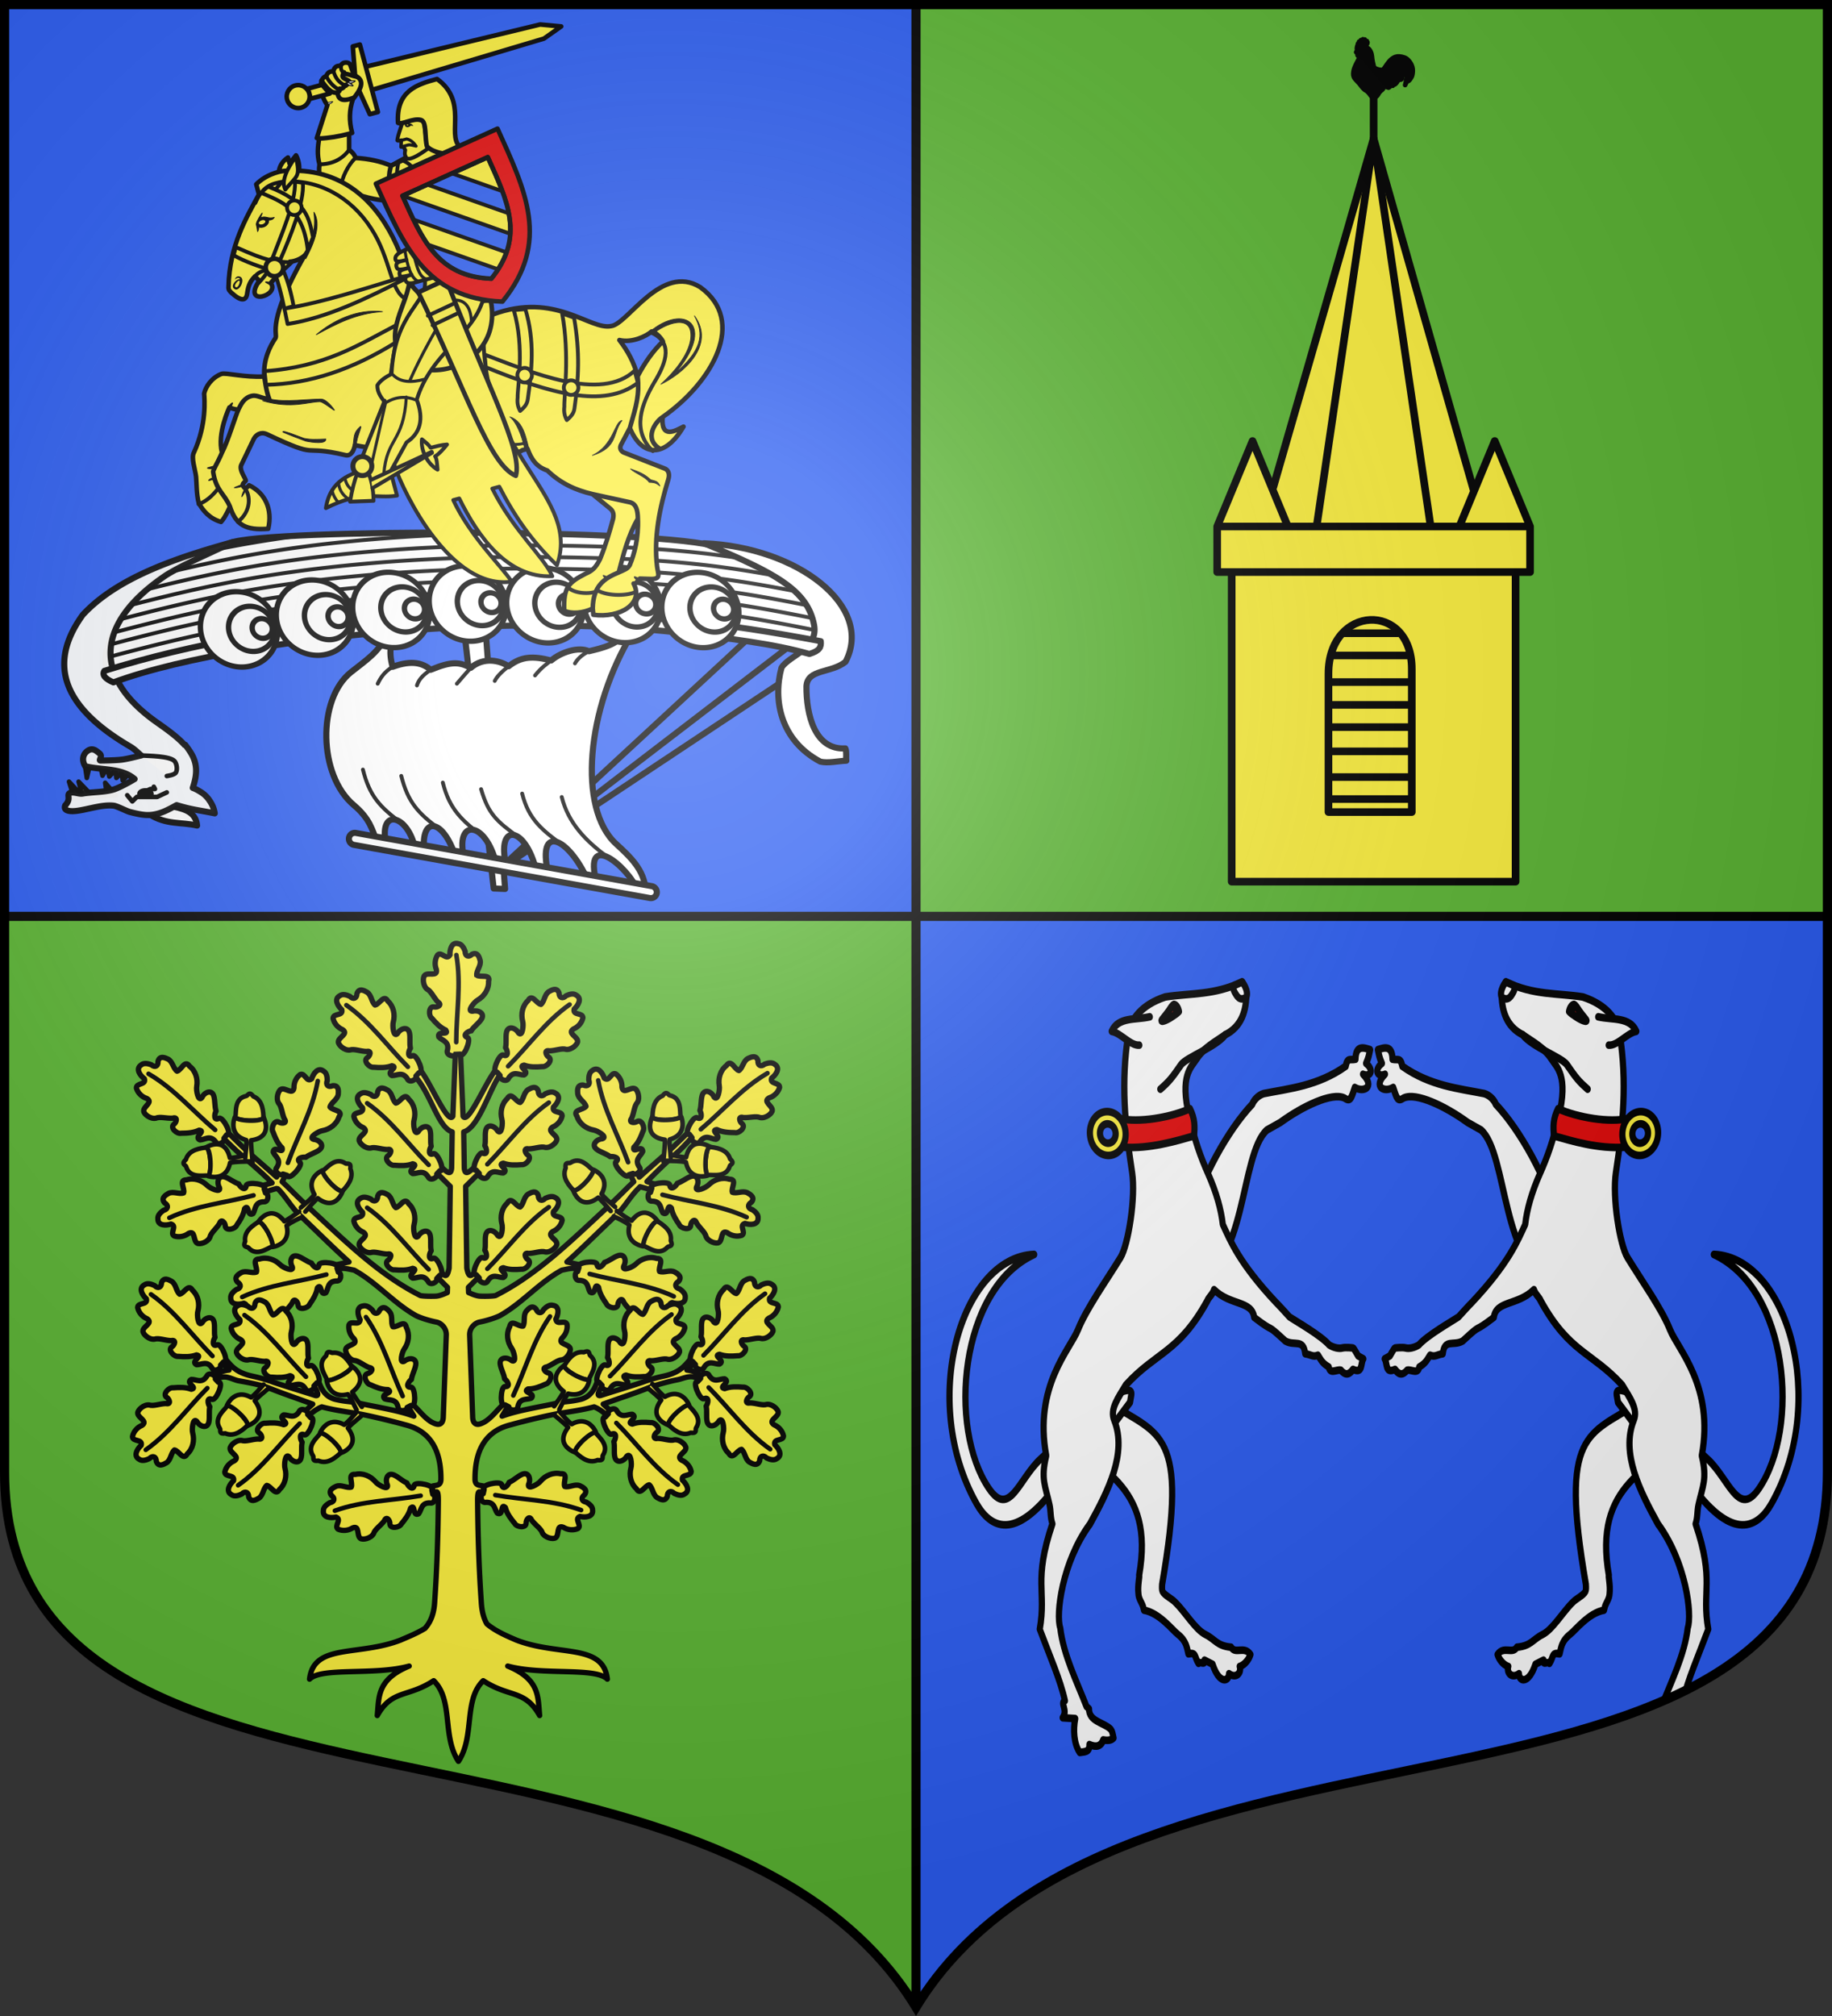 <svg xmlns="http://www.w3.org/2000/svg" xmlns:xlink="http://www.w3.org/1999/xlink" width="600" height="660"><rect width="100%" height="100%" fill="#333333" stroke="none"/><radialGradient id="i" cx="220" cy="220" r="405" gradientUnits="userSpaceOnUse"><stop offset="0" stop-color="#fff" stop-opacity=".31"/><stop offset=".19" stop-color="#fff" stop-opacity=".25"/><stop offset=".6" stop-color="#6b6b6b" stop-opacity=".125"/><stop offset="1" stop-opacity=".125"/></radialGradient><clipPath id="f"><path d="M1.5-8.5v480.492c0 128.785 231.64 65.81 298.5 175.133 66.86-109.323 298.5-46.348 298.5-175.133V-8.5z"/></clipPath><path fill="#5ab532" d="M300 1.5V300h298.5V1.5zM1.5 300v181.99C1.5 610.772 233.14 547.8 300 657.12V300z"/><path fill="#2b5df2" d="M598.5 300v181.99c0 128.783-231.64 65.81-298.5 175.131V300zM1.5 1.5V300H300V1.5z"/><g stroke-linecap="round" stroke-linejoin="round" stroke-width="1.235"><g stroke="#000" stroke-width="2.47"><path fill="none" d="m18.552 130.875 134.34 89.335m-11.414 5.56-123.75-94.927 105.24 97.481" transform="matrix(.81 0 0 -.809 149.999 389.57)"/><g fill="#fff" fill-rule="evenodd"><path d="M19.04 121.807 8.617 260.32l-9.914-.565 15.729-137.76z" transform="matrix(.81 0 0 -.809 149.999 389.57)"/><path d="M-139.718 207.706c.042-1.185 18.504 7.968 59.899 14.197 41.394 6.23 129.622 13.644 196.018 2.097 15.527-2.7 24.353-5.18 24.353-5.18 7.885 5.584 4.127 10.38 2.593 15.632-2.919 9.997-18.678 18.453-38.138 25.657-20.44 7.566-182.068 7.54-197.031 1.757-14.964-5.783-43.28-16.8-49.818-42.76-1.217-4.833-.938-7.344 2.124-11.4" transform="matrix(.81 0 0 -.809 149.999 389.57)"/></g><path fill="none" stroke-width="1.544" d="M-101.534 258.376a493 493 0 0 0 38.091 6.458m-53.966-15.012c21.77 5.246 42.8 9.48 70.892 12.359 22.912 2.348 44.635 3.345 65.998 3.521m-146.388-22.964c25.268 6.411 48.345 11.253 80.56 14.554 37.974 3.892 72.679 4.072 107.9 2.958 22.4-.71 39.08-2.45 55.402-5.062m-249.698-18.63c27.512 7.136 51.947 12.49 86.56 16.036 37.974 3.892 72.679 4.072 107.9 2.958 28.438-.9 47.66-3.465 68.63-7.36m-267.067-17.319c29.065 7.624 54.12 13.303 90.288 17.01 37.974 3.89 72.679 4.07 107.9 2.956 31.8-1.006 52.075-4.094 76.16-8.795m-277.044-16.527c30.12 7.948 55.556 13.843 92.735 17.653 37.974 3.891 72.679 4.071 107.9 2.957 33.923-1.073 54.73-4.516 81.038-9.758m-283.728-15.884c31.469 8.355 56.119 14.035 94.541 17.973 37.974 3.891 72.678 4.071 107.9 2.957 34.691-1.098 55.667-4.674 82.835-10.117m-286.3-15.961c31.468 8.356 57.307 14.485 95.73 18.423 37.973 3.891 72.677 4.071 107.898 2.957 35.049-1.109 56.097-4.747 83.675-10.285" transform="matrix(.81 0 0 -.809 149.999 389.57)"/><path fill="#fff" d="M75.874 121.413c-.643 8.09-5.982 13.172-11.945 18.636-15.6 14.292-12.083 54.624 6.728 85.486l-2.86 1.177c-1.647-5.861-9.986-7.517-14.867-8.707-4.095 1.937-11.119-.269-15.256-3.738-7.357 1.882-12.086 1.714-17.215-2.342-3.661 2.45-10.175 3.813-15.305-.636-4.475 2.347-7.612 2.783-16.148-.775-3.23 2.609-7.431 4.094-15.447 1.181-1.926 6.992-.219 9.899.65 13.746l-2.908-.177c-2.628-7.282-8.822-11.123-14.592-15.75-13.682-10.974-13.203-41.635 1.114-53.735 6.703-5.665 7.43-10.094 9.33-14.583l3.626-.59c-2.623 14.4 9.27 11.067 11.927-2.785l3.62-.696c-1.448 14.22 7.563 13.509 12.763-2.505l3.48-.696c-4.156 16.398 8.59 16 12.95-2.228l4.039-.696c-4.317 17.816 7.706 16.655 12.115-1.95l4.734-.695c-4.467 20.058 8.313 14.383 16.152-3.202l3.482-.835c-5.716 21.718 12.685 6.654 16.66-3.202z" transform="matrix(.81 0 0 -.809 149.999 389.57)"/></g><g stroke="#000"><path fill="#fff" stroke-width="2.47" d="M77.906 118.095a2.5 2.5 0 0 0-.413.052l-119.56 21.492a2.496 2.496 0 0 0-2.01 2.845 2.39 2.39 0 0 0 2.784 1.988l119.56-21.508a2.49 2.49 0 0 0 2.114-2.644 2.386 2.386 0 0 0-2.475-2.225" opacity=".99" transform="matrix(.81 0 0 -.809 149.999 389.57)"/><path fill="none" stroke-width="1.544" d="M60.677 134.589c-8.856 6.468-16.075 13.794-18.73 24.434M43 139.041c-8.856 6.468-14.404 10.733-17.06 21.373m-1.493-17.638c-8.856 6.469-12.177 9.342-15.11 19.425m1.025-19.275c-8.856 6.469-13.848 11.29-16.503 21.93m-1.126-18.938c-8.856 6.468-13.012 11.011-15.668 21.651m.157-19.104c-8.856 6.468-13.012 11.011-15.668 21.651m91.375 47.89c-3.181-1.644-4.672-3.288-5.64-4.932m-9.616 1.193c-2.012-1.608-3.82-2.707-6.531-6.064m-10.684 3.722c-3.31-2.601-4.883-4.457-5.602-5.948m-9.703 5.312c-2.377-2.649-3.946-4.49-5.609-6.425m-10.54 5.65c-3.892-2.565-5.018-4.515-5.607-6.346m-9.839 7.527c-3.366-2.051-4.865-4.413-6.029-6.831" transform="matrix(.81 0 0 -.809 149.999 389.57)"/><g stroke-width="2.47"><g fill="#fff"><path d="M-124.824 152.073c6.856-4.422 12.89-3.088 19.332-4.616-.592 6.173-6.197 6.88-11.37 8.057" transform="matrix(.81 0 0 -.809 149.999 389.57)"/><path stroke-width="1.852" d="m-155.226 158.602-2.057 6.627 5.486-5.941-1.6 5.941 5.486-5.713 5.943.457-.685 4.8 4.343-5.028zm5.772 13.997 13.658-1.828 3.143-1.828-2.914-3.257-.343 3.2-2.229-2.171-.4 3.199-2.457-2.628-.857 3.6-1.886-3.257-.8 3.599-4.4.286-1.144-4.8-.8 5.371z" transform="matrix(.81 0 0 -.809 149.999 389.57)"/><path fill-rule="evenodd" d="M-124.316 151.756c-2.718-.215-5.553.507-8.251 1.173-1.465.362-5.257 2.437-6.758 2.596-4.563.482-10.14-1.494-14.688-2.098-1.984-.263-5.855-.407-4.766 2.24 2.268 2.343.75 3.89 1.494 4.693 1.11 1.201 3.83-.248 5.441.036 3.723.657 8.788.528 12.413 1.6 3.105.918 8.678 4.302 8.678 4.302-5.358 4.621-13.321 3.477-19.988 5.191-1.658 2.805-.664 5.155 1.102 6.294 2.053 1.323 3.49-.186 4.66-1.103 1.614-1.265-.719-2.978.569-2.915 0 0 5.759.018 8.606.39 2.587.34 7.647 1.672 7.647 1.672h.071c-1.437 1.255-2.82 2.647-4.374 3.556-25.993 15.18-34.353 32.52-19.241 53.368 13.64 14.795 37.172 22.923 60.51 29.39-8.085-4.128-18.884-8.45-26.723-13.283-27.381-18.378-30.909-40.024-4.766-58.987 4.299-3.057 8.867-6.154 12.163-9.813l.25.071c2.284-3.04 3.783-5.357 4.232-8.569.428-3.069-.26-5.972-1.21-8.853 1.226-.452 2.203-1.038 3.237-1.671 1.527-.935 2.657-2.142 3.485-3.342.006-.008-.006-.027 0-.036.16-.214.316-.446.463-.675.014-.025.02-.047.035-.071a11.5 11.5 0 0 0 1.494-3.591c.15-.577.178-.925.178-.925-6.922 1.406-9.035 1.423-15.4 3.342-3.285-1.799-6.57-3.665-10.563-3.982" opacity=".97" transform="matrix(.81 0 0 -.809 149.999 389.57)"/><path stroke-width="1.852" d="m-127.338 160.887 2.972 1.371h1.829l-.458.914m-5.09 12.655c2.811-.198 11.788-.17 13.548-2.37.86-1.077 1.185-3.401.457-4.571-.618-.995-3.657-1.372-3.657-1.372m-16.001-7.77 2.057-2.513 1.829 1.828h8.229l3.886 1.828" transform="matrix(.81 0 0 -.809 149.999 389.57)"/></g><path stroke-width="1.852" d="M-123.95 160.308c0 .767-1.088 1.39-2.431 1.39s-2.432-.623-2.432-1.39 1.089-1.053 2.432-1.053 2.432.286 2.432 1.053" transform="matrix(.81 0 0 -.809 149.999 389.57)"/><g fill="#fff" fill-rule="evenodd"><path d="M99.468 261.7c29.067-12.056 41.903-18.987 44.516-33.113 1.786-9.656-10.047-12.21-13.17-17.237-3.546-12.945-.504-29.42 15.685-38.017 3.152-.743 7.014.245 10.52.368-.205 1.278.182 3.842-.397 4.991-12.367-.742-15.828 13.656-15.735 25.146.418 7.074 9.832 5.15 15.805 9.88 11.717 22.476-19.35 46.438-57.224 47.981" transform="matrix(.81 0 0 -.809 149.999 389.57)"/><path d="M-139.343 205.405c14.425 5.317 33.207 9.606 54.23 13.218 57.34 9.849 124.696 12.466 172.989 7.069 21.032-2.35 39.955-4.662 54.19-8.792 4.211 1.294 4.852 2.772 4.606 5.172-18.383 3.44-38.082 6.764-58.435 8.499-56.848 4.845-119.186 2.86-174.747-6.945-19.881-3.508-38.895-8.018-56.478-13.575q-1.485-2.439 3.645-4.646" transform="matrix(.81 0 0 -.809 149.999 389.57)"/></g></g></g><g stroke-width="2.161" transform="matrix(.81 0 0 -.809 149.999 389.57)"><g id="a" stroke-width="2.161"><path d="M-68.035 244.844a15.491 15.344 0 0 1-7.752-20.186 15.491 15.344 0 0 1 20.303-7.87 15.491 15.344 0 0 1 8.14 20.034 15.491 15.344 0 0 1-20.148 8.254" style="fill:#fff;fill-rule:evenodd;stroke:#000;stroke-width:2.164;stroke-linecap:round;stroke-linejoin:round" transform="matrix(.999 .039 -.117 .993 0 0)"/><path d="M-60.328 239.238a9.274 9.186 0 0 1-4.64-12.084 9.274 9.186 0 0 1 12.154-4.712 9.274 9.186 0 0 1 4.873 11.994 9.274 9.186 0 0 1-12.062 4.941" style="fill:#fff;fill-rule:evenodd;stroke:#000;stroke-width:2.164;stroke-linecap:round;stroke-linejoin:round" transform="matrix(.999 .039 -.117 .993 0 0)"/><path d="M-53.87 234.528a4.049 4.01 0 0 1-2.026-5.276 4.049 4.01 0 0 1 5.307-2.057 4.049 4.01 0 0 1 2.127 5.236 4.049 4.01 0 0 1-5.266 2.158" style="fill:#fff;fill-rule:evenodd;stroke:#000;stroke-width:2.164;stroke-linecap:round;stroke-linejoin:round" transform="matrix(.999 .039 -.117 .993 0 0)"/></g><use xlink:href="#a" width="100%" height="100%" transform="translate(30.688 4.748)"/><use xlink:href="#a" width="100%" height="100%" transform="translate(61.567 7.865)"/><use xlink:href="#a" width="100%" height="100%" transform="translate(92.51 10.438)"/><use xlink:href="#a" width="100%" height="100%" transform="translate(123.838 9.75)"/><use xlink:href="#a" width="100%" height="100%" transform="translate(155.069 9.878)"/><use xlink:href="#a" width="100%" height="100%" transform="translate(186.556 7.832)"/></g></g><g stroke="#000" stroke-linecap="round" stroke-linejoin="round" stroke-width="4.39"><g fill="#fff"><g fill="#fcef3c"><path d="m263 39 5-27h7v22l172 4 19 7-19 7-172 5V34v45h-8l-4-24" transform="matrix(.33 -.088 .088 .33 26.053 34.813)"/><path d="M258 162c-22-8-53-34-53-34 0-6 1-10 3-15 0-10 3-17 6-24 9 2 19 3 29 3-10 0-20-1-29-3l-2-1 18-28c-4-8-3-27 6-27 3-4 5-3 8-3 2-4 5-4 8-3 3-4 9-1 9 1l1 11c11 8 1 16-7 22-6 9-9 19-9 31h-3l-4 15c2 2 4 6 4 9 12 4 22 9 31 16l16-4" transform="matrix(.33 -.088 .088 .33 26.053 34.813)"/><path d="m290 129-16 3c-2 3-4 7-5 12l56-9-11-10" transform="matrix(.33 -.088 .088 .33 26.053 34.813)"/></g><path fill="none" stroke-width="3.658" d="M245 49c-5-4-8-11-9-16m16 14c-6-5-8-10-8-17m9 5c-1-3-2-4-1-7m-9 88c-8 4-18 15-21 24m-14-27c12 3 22 1 31-6m43 23c-2 4-4 8-5 13m9-13c4 3 6 6 8 10" transform="matrix(.33 -.088 .088 .33 26.053 34.813)"/><g fill="#fcef3c" transform="matrix(.33 -.088 .088 .33 26.053 34.813)"><path stroke-width="3.658" d="M295 95c-3 5-7 10-9 15 0 1 4 1 4 1l-2 6h2l1 4c-1 2-2 4-1 7 1 4 10 2 23-3l-1-3 3-21c0-2-2-4-5-5"/><path stroke-width="2.926" d="M290 111h5c4 2 6 6 7 9-2-1-5-3-7-3h-7z"/><path d="M342 131c-8-15 19-40-4-68-20 0-41 1-47 31 3 3 15-1 22 3 5 3-1 17-1 26 3 5 8 8 14 11M235 50h-19V40h14z"/><circle cx="205" cy="45" r="11"/></g><path d="M253 35c5 2 7 4 11 6" transform="matrix(.33 -.088 .088 .33 26.053 34.813)"/></g><path fill-rule="evenodd" stroke="none" d="M133.502 41.046c-.33.088-.419-.242-.089-.33 0 0 .749.153.089.33m-.265-.99c1.167.394 1.915.548 2.092 1.208l-.748-.153c-.814.925-2.311.619-1.916-.548l-1.079-.065"/><path fill="none" d="M-683.92 74.227c-7 0-10-10-12-15m25 24c-12 1-14-3-13-9 1 0 3-1 3-3 2 1 4 0 6-2 2 0 3 0 5-1 0-2-2-3-4-5s-2-3 1-6" transform="matrix(.33 -.088 .088 .33 329.711 -54.415)"/><g fill="#fff" transform="matrix(.33 -.088 .088 .33 329.711 -54.415)"><use xlink:href="#b" width="100%" height="100%" transform="rotate(135 -254.563 -24.65)"/><use xlink:href="#b" width="100%" height="100%" stroke-width="3.563" transform="matrix(-1.24 -.076 .067 -1.22 -521.92 336.227)"/><use xlink:href="#b" width="100%" height="100%" stroke-width="3.571" transform="matrix(-1.05 .657 -.654 -1.03 -392.92 198.227)"/></g><path fill="#fcef3c" d="M-475.92 411.227c10-11 21-20 32-26-1-4-4-10-8-12-6 3-21 6-32 0 5 12 8 24 8 38-3 18-8 26-20 46l-12 13c-2 2-3 5 0 8l34 25c3 2 4 6 1 11-15 24-28 50-32 78-1 7 1 13-9 10l-10-3c-3 2-5 4-7 3 5 21-21 29-45 19l1-6c6-21 18-25 33-27 6-1 9-1 12-4 7-9 15-23 19-41 2-8 2-14-3-17l-33-17 33 17c5 3 5 9 3 17-13 13-22 29-31 45-15 2-27 6-33 27-10 2-21 0-27-5 5-22 11-25 29-29 6-1 10-2 17-10 9-12 15-22 22-34 2-4 2-7 0-10l-13-18c-15-8-27-18-36-33-9-6-12-14-13-25h-5c-12 4-18-9-18-11-42-18-82-8-136-35-3 6-7 9-11 7-41-22-23-1-68-39-5-4-10-2-13 1l-18 21c-4 4 1 15 0 16-3 2-5 2-3 6 1 2 5-1 5-1 13 11 16 28 7 45-21-4-29-11-30-30-2-14-9-18-7-36 0-2 6-7 13-16 9-10 21-30 26-36 2-2 6-8 13-9 8-1 9 4 18 7-9-3-10-8-18-7-7 1-11 7-13 9-3 0-8-4-8-4s-18 21-18 40c-7 9-13 14-13 16-2 18 5 22 7 36 0 0-7 9-12 12-10-6-14-15-16-23 0-9 3-19 4-25 1-7 0-19 4-23 19-23 23-47 24-52 3-6 11-13 21-14 5 0 20 9 39 13 0 0-2 14-1 22-1-8 1-22 1-22 3-16 13-27 20-33 3-4-4-17 47-69-4 2-10 3-15 2l-23 15c6 14-33 15-10-5l-3-5c-5 3-8 6-11 13-3 8-8 7-15-4-1-2-2-3-1-6 11-38 34-60 51-78v-10c5-3 13-6 24-6 3 0 8 1 8 1s-5-1-8-1c2-5 6-9 12-11v6l8-6c1 4 1 10-1 15 50 16 68 60 73 100 2 40 5 80 71 81 64-6 86 39 107 40 16 2 62-46 92-14 35 43-12 91-67 111-9 3-23 16-10 29-13-13 1-26 10-29-7 20 8 16 17 14-24 24-46 19-50-12 12-20 17-28 20-46" transform="matrix(.33 -.088 .088 .33 329.711 -54.415)"/><g transform="matrix(.33 -.088 .088 .33 26.053 34.813)"><path id="b" stroke="#000" stroke-linecap="round" stroke-linejoin="round" stroke-width=".732" d="m132 212-3-3c-1-1 3 0 4 2"/><use xlink:href="#b" width="100%" height="100%" transform="rotate(-44.8 284 417)"/><use xlink:href="#b" width="100%" height="100%" stroke-width="3.182" transform="matrix(1.1 .861 1.1 -.869 -342 437)"/><use xlink:href="#b" width="100%" height="100%" stroke-width="3.291" transform="matrix(1.49 .55 .97 -.836 -345 495)"/><use xlink:href="#b" width="100%" height="100%" stroke-width="3.287" transform="matrix(.559 -1.49 1.27 -.194 -283 634)"/><use xlink:href="#b" width="100%" height="100%" stroke-width="3.777" transform="matrix(.106 1.09 1.23 -.094 99 443)"/><use xlink:href="#b" width="100%" height="100%" stroke-width="3.031" transform="matrix(.13 1.37 1.52 -.118 64 421)"/><use xlink:href="#b" width="100%" height="100%" stroke-width="3.431" transform="matrix(-1.27 .154 .154 1.27 200 27.7)"/><g stroke-width=".732"><path d="M472 350c40-19 65 10 13 45 31-15 38-29 33-49 13 33-26 51-48 55 14-7 33-20 39-35 9-24-22-20-35-13m-53 119c4 6 12 11 14 17 7 2 7 4 9 6-1-5-2-5-7-8-4-6-7-9-16-15m-32-22c26-1 24-16 36-25-7-1-14 21-36 25M104 318c12 7 38 10 48 13 3 1 7 7 9 13 1 3-7-9-11-11-11-3-28 0-53-15m72-124c9-8 19-16 22-38 3 10-2 23-19 41zm-6 76c21-5 42-10 67-5-23-9-48-4-67 5m-55 82c5 4 12 9 19 14 6 3 18 8 19 3-9-2-14-3-20-6-18-13-18-12-18-11m224 80c-1-11 3-30-10-38 3 3 6 14 6 27-14-1-26-8-26-6 0 1 13 7 26 8v5m-158-47c3-7 3-11 11-15 3-1-7 10-8 16M144 153c1-3-5-4-7-1-1 3 5 4 7 1m-1-9-3 4c6-1 6 3 13 3-1 1-3 2-6 1 0 4-6 7-11 4 0 2-1 3-2 4 1-6 0-6 1-8s6-7 8-8"/></g><path stroke="none" d="M100 206c2 2 6-4 5-5s-7 3-5 5m6-9c6 3-3 14-7 11-5-4 4-10 7-8 0-3-4-2-5-1 1-2 3-3 5-2"/></g><g fill="#fff" stroke-width="3.658"><path fill="none" d="M474 351c17 14 8 30-10 47-16 16-33 38-18 63M119 202c7-6 14-4 15-3-3 3-7 6-12 9m212 358c2 6 16 12 25 11m1-1c9 9 28 13 36 11M44 424c16-7 18-22 15-29m-47 3c8-1 14-4 21-9m106-256c11-14 20-14 31-13 33 6 59 31 70 65 11 33 2 64 15 74 5 4 14 10 17 12M155 121c8 5 3 6 14-1" transform="matrix(.33 -.088 .088 .33 26.053 34.813)"/><path fill="#fcef3c" d="M170 128c-1-6 1-14 18-28-1 21-3 17-18 28" transform="matrix(.33 -.088 .088 .33 26.053 34.813)"/></g><g fill="#fff" transform="matrix(.33 -.088 .088 .33 26.053 34.813)"><path fill="#fcef3c" stroke-width="3.658" d="M106 291c57 11 93-1 133-10l-5 16c-46 14-89 17-130 7zm52-94c-18-6-22-7-48-28l-4 7c8 8 22 18 39 28zm23-74c-4 19-26 46-41 67l7 3c16-20 38-49 41-67zm-34 2c16 13 35 24 29 64l8-10c1-19 3-35-29-58-3 1-5 2-8 4m302 269c-38 16-84-12-137-52l2-12c39 28 96 73 135 52zm-53-83c-3 40-19 78-21 87-2 5-2 9-1 13 4-2 8-4 10-9 11-26 19-50 22-84zm-44-15c1 38-16 73-18 82-2 5-2 9-1 13 4-2 8-4 10-9 11-26 21-52 20-84z"/><path fill="#fcef3c" stroke-width="3.658" d="M316 319c-26 107 52 167 13 224-17-28-27-55-34-87h-7c9 44 31 76 34 96-42-9-59-55-67-95h-6c7 39 29 74 34 90-58-7-78-107-80-137-2-36 14-75 32-114m-95-91c1 15 0 31-1 48 38 4 79-4 121-13v-2c-40 1-81 4-120 0h9c1-13 1-25-1-37"/><path fill="#fcef3c" d="M333 282c-18-10-43 23-71-37-6 13-15 22-22 35-33 61 87 81 93 2"/><use xlink:href="#e" width="100%" height="100%" transform="translate(172 212)"/><use xlink:href="#e" width="100%" height="100%" transform="translate(212 235)"/><use xlink:href="#e" width="100%" height="100%" stroke-width="3.658" transform="matrix(1.2 0 0 1.2 -68 21)"/><circle id="e" cx="174" cy="147" r="7" fill="#fcef3c" stroke="#000" stroke-linecap="round" stroke-linejoin="round" stroke-width="3.658"/></g><g fill="#fff" transform="matrix(.33 -.088 .088 .33 26.053 34.813)"><path fill="#fcef3c" stroke-width="3.658" d="M326 279c-19 31-61 36-86 76 2 20-5 32-20 37l-22 23v24c-20-2-30-14-69-6 11-25 31-26 51-26l30-57c-2-5-5-11-3-18 4-4 11-6 16-7 18-57 52-57 54-79h8"/><path fill="#fcef3c" stroke-width="3.658" d="M167 408c-5 7-9 14-14 25l22 5c3-12 3-21 2-28m33-62-35 47 7 6m88-188c-8 1-14 2-15 6s4 4 10 4c-6 0-11-1-11 4 0 3 2 4 11 4-7 0-10 0-10 4 0 2 0 3 11 3-4 0-7 0-7 4 1 5 8 4 13 4h14"/><path fill="#fcef3c" stroke-width="3.658" d="m178 418 63-11v1l-64 18m58-33c3 4 5 7 6 10 5 0 11 0 16 1-4 3-10 7-14 8 1 3 0 7-1 13-8-8-11-22-7-32"/><path fill="none" stroke-linecap="butt" stroke-width="2.926" d="M211 350c11-3 20-1 28 5m-15-29c5 9 15 12 28 12m58-42c3-14-1-22-11-24-22 20-45 44-61 64m-7 14c-14 42-28 32-40 66m-52 2c0 5 1 9 3 13m5-18c-1 5 0 11 5 17m2-19c0 5 1 8 4 12m108-210c-2 17-1 29 5 33m2-24c0 13 0 20 6 24"/><use xlink:href="#e" width="100%" height="100%" stroke-width="3.377" transform="matrix(1.3 0 0 1.3 -53 212)"/><path fill="#fcef3c" d="m268 256 29-5c11 105 29 177 16 199-22-17-25-91-45-194"/><path stroke-linecap="butt" stroke-width="3.658" d="m273 290 27-5m-29-5 28-5"/></g><path fill="#e20909" d="m-670.933 168.222 126.282-20.905c10.616 64.127 21.572 118.062-38.152 161.398-70.504-21.777-77.513-76.366-88.13-140.493" transform="matrix(.33 -.088 .088 .33 329.711 -54.415)"/><path fill="#fcef3c" d="m-649.236 185.99 88.525-14.688c7.442 45.056 15.123 82.95-26.745 113.398-49.424-15.3-54.338-53.654-61.78-98.71" transform="matrix(.33 -.088 .088 .33 329.711 -54.415)"/><path fill="#2b5df2" stroke-width="3.658" d="m-597.93 177.479-25.652 4.255 68.457 46.809c.506-7.123.247-14.497-.475-22.12zm-51.306 8.511c1.406 8.515 2.724 16.79 4.267 24.715l78.088 53.395a65.6 65.6 0 0 0 8.07-16.278zm11.275 51.305c7.857 21.528 21.525 38.434 50.506 47.406a101 101 0 0 0 8.607-6.986z" transform="matrix(.33 -.088 .088 .33 329.711 -54.415)"/><path fill="none" d="m-649.236 185.99 88.525-14.688c7.442 45.056 15.123 82.95-26.745 113.398-49.424-15.3-54.338-53.654-61.78-98.71" transform="matrix(.33 -.088 .088 .33 329.711 -54.415)"/></g><g clip-path="url(#f)" transform="translate(0 10)"><g id="g" stroke-width="3.408"><path d="M-412.798 113.188c.984 2.633 1.113 3.291 2.867 6.004-4.127 3.095-1.844 6.518 2.197 4.713-6.059 5.982.39 8.362 5.1 5.558 2.575 4.888 3.207 6.327 6.258 4.288 6.603-3.058 23.379 2.112 36.233 8.446l7.73 2.863c16.049 9.746 17.526 61.27 47.904 65.001l-2.32-29.207c-7.598-17.09-24.024-37.128-38.767-47.854-.98-1.723-3.62-3.746-6.733-4.298-13.96-1.27-30.075-1.3-46.282-9.052-1.415-3.997-2.75-2.378-5.701-2.756-.887-6.614-5.345-4.72-8.486-3.706M-215.252 281.437l2.71 1.714c12.592 7.965 19.69 25.18 29.45 11.114 19.845-28.604 6.744-90.11-35.845-102.682 40.624-1.404 69.991 61.041 43.534 108.673-6.432 11.58-19.349 18.577-44.032-4.098" style="fill:#fff;fill-rule:evenodd;stroke:#000;stroke-width:3.408;stroke-linecap:round;stroke-linejoin:round" transform="matrix(-.593 .051 .063 .729 196.811 272.17)"/><path d="M-253.113 260.753c-26.1 16.375-42.112 15.383-20.335 82.784.264 1.445.397 2.691.124 3.219-.922 1.779-4.622 3.5-6.353 5.2-5.144 4.855-9.767 12.963-15.14 15.64-5.227 2.603-5.712 5.509-13.49 6.643-1.933 3.422-7.186-.243-10.24 3.946.919 1.955 3.54 4.452 6.462 4.971-.812 2.99 2.702 5.387 6.171 2.803.562 3.732 5.953 4.301 8.58-4.828l4.209-2.145c.114 2.584 2.297.18 3.51 1.195 2.045-3.215.514-5.068 5.07-4.62.566-2.774.33-5.729 4.992-9.244 2.58-1.946 9.022-10.145 17.285-11.926.058-.295.116-.58.165-.867.002-.02-.002-.06 0-.082.435-2.561 2.315-4.075 2.09-6.839.099-3.468-1.564-7.56-1.265-7.977-12.93-39.64 16.794-48.82 42.49-69.617z" style="fill:#fff;fill-rule:evenodd;stroke:#000;stroke-width:3.408;stroke-linecap:round;stroke-linejoin:round" transform="matrix(-.593 .051 .063 .729 196.811 272.17)"/><path d="M-253.242 257.933c-15.55-4.348-12.622-1.624-11.212 3.286l29.306 26.794z" style="fill:#fff;fill-rule:evenodd;stroke:#000;stroke-width:3.408;stroke-linecap:round;stroke-linejoin:round" transform="matrix(-.593 .051 .063 .729 196.811 272.17)"/><path d="m-345.886 78.087-1.807 4.564c.768 8.537 4.304 15.314 13.595 18.34 5.882 2.85 12.363 4.926 16.766 9.547 3.58 3.756 10.244 6.955 6.875 25.582-2.074 11.461-4.249 18.17-7.63 26.175-3.722 8.81-5.43 16.4-5.673 23.2-3.191 7.09-6.919 17.664-25.613 36.896-.758.64-6.478 6.735-6.562 6.849-3.262 2.13-16.363 9.457-20.398 13.997-2.155 1.335-5.124 2.188-7.243 1.851-1.373-.218-5.74.337-5.971.554-.232.218-2.18 3.62-2.18 3.62l-2.695 1.463c1.775 1.784.848 6.83 6.121 4.347 2.041 1.863 4.165 2.87 6.72-.116 2.187-.582 6.275 1.568 6.458-1.878 3.339-1.884 3.953-3.452 5.37-5.675 2.874.764 3.836-.558 6.944-1.118.174-6.953 5.481-3.714 10.305-6.463 10.884-9.744 4.151-2.942 15.95-11.708.37-7.656 12.62-6.156 20.646-13.912 1.296 2.37 2.886 2.65 4.455 4.939 18.048 21.865 30.43 20.66 48.4 34.14 5.073 5.673 10.12 10.321 8.099 15.373-5.644 15.097 6.937 31.557 18.2 45.257 17.132 15.92 23.098 38.96 21.232 45.15-.51 12.31-6.383 24.13-10.692 36.098l-1.252 1.05c.692 5.667-7.203 6.575-10.801 9.866-1 1.002-1 2.622-1.267 4.073 1.365 1.034 3.378 1.044 5.712.5 1.557 2.769 4.21 3.186 7.816 1.555.192 3.57 3.233 2.929 5.688 3.15 2.91-4.26 2.546-10.541.88-15.293l6.822-.81c-3.363-3.316.918-6.612-2.032-7.553 1.461-9.305 6.2-20.449 10.422-32.812-5.56-17.071 1.393-21.573-11.935-46.526.901-2.953.198-5.622.665-8.559 1.384-8.692 3.718-11.73-.513-22.083 3.645-31.354-18.072-46.315-23.436-54.995-5.468-8.847-17.583-20.44-26.66-30.42-4.925-5.416-11.28-26.393-10.39-37.49 1.729-21.54 1.898-40.823-4.456-61.783-2.006-6.617-8.684-12.589-21.988-15.182-14.107-.823-26.939 1.19-42.948-3.76z" style="fill:#fff;fill-rule:evenodd;stroke:#000;stroke-width:3.408;stroke-linecap:round;stroke-linejoin:round" transform="matrix(-.593 .051 .063 .729 196.811 272.17)"/><path d="M-272.442 134.3c-9.746 2.609-27.508 1.561-38.802-1.698-2.361 4.92-1.77 8.064-.968 12.29 10.14 1.597 24.833 4.138 39.39 2.34.537-4.113.628-7.948.38-12.933" style="fill:#e20909;fill-rule:evenodd;stroke:#000;stroke-width:3.408;stroke-linecap:round;stroke-linejoin:round" transform="matrix(-.593 .051 .063 .729 196.811 272.17)"/><path d="M-293.57 90.092c7.645.952 17.284-1.321 21.585 5.047-4.966 1.077-9.73 7.25-14.48 7.173" style="fill:#fff;fill-rule:evenodd;stroke:#000;stroke-width:3.408;stroke-linecap:round;stroke-linejoin:round" transform="matrix(-.593 .051 .063 .729 196.811 272.17)"/><path d="M-309.81 88.806c.168-1.647 1.146-3.135 2.333-3.296 1.14.302 2.06 1.498 3.398 2.817 1.257 1.239 2.937 2.587 3.866 3.407 1.919 1.691-2.8.483-5.385-.738-2.344-1.105-2.803-1.163-4.213-2.19" style="fill:#e20909;fill-rule:evenodd;stroke:#000;stroke-width:3.408;stroke-linecap:round;stroke-linejoin:round" transform="matrix(-.593 .051 .063 .729 196.811 272.17)"/><path d="M383.958 320.791c.15.49.564.762.925.608s.532-.675.382-1.165c-.15-.489-.564-.761-.925-.607-.361.153-.532.675-.382 1.164"/><path d="M-347.32 85.184c3.817 1.457 4.975-.814 6.208-3.055.838-1.523-.272-2.751-.272-2.751l-4.503-1.291s-3.459 4.272-1.433 7.097" style="fill:#fff;fill-rule:evenodd;stroke:#000;stroke-width:3.408;stroke-linecap:round;stroke-linejoin:round" transform="matrix(-.593 .051 .063 .729 196.811 272.17)"/><path fill="none" stroke="#000" stroke-linecap="round" stroke-linejoin="round" d="M-334.098 100.992c5.627 5.05 22.65 8.676 25.693 11.69 5.7 5.642 7.315 6.97 12.52 10.108" transform="matrix(-.593 .051 .063 .729 196.811 272.17)"/><path fill="#fcef3c" stroke="#000" stroke-linecap="round" stroke-linejoin="round" d="M-265.146 130.702c-4.972.07-9.186 3.9-9.628 8.963-.472 5.4 3.524 10.164 8.921 10.637 5.398.472 10.163-3.527 10.635-8.926.472-5.4-3.526-10.164-8.924-10.637a10 10 0 0 0-1.004-.037m.524 5.508c2.376.208 4.104 2.309 3.896 4.685-.207 2.377-2.274 4.144-4.65 3.936a4.33 4.33 0 0 1-3.932-4.688 4.33 4.33 0 0 1 4.686-3.933" transform="matrix(-.593 .051 .063 .729 196.811 272.17)"/></g><use xlink:href="#g" width="100%" height="100%" stroke-width=".969" transform="matrix(-1 0 0 1 900 0)"/></g><g stroke="#000" stroke-linejoin="round" stroke-width=".952"><g stroke-width="2.379"><path fill="#fcef3c" stroke-linecap="round" d="m405.768 178.231 12.97-12.495L450 57.096l31.262 109.928 12.97 10.95V288.75h-88.464z" transform="matrix(1.051 0 0 1.05 -23.072 -14.544)"/><g fill="none"><path stroke-linecap="round" d="M435.929 267.043v-43.132c0-21.616 25.963-22.633 25.963-1.457v44.59z" transform="matrix(1.051 0 0 1.05 -23.072 -14.544)"/><path d="M435.929 262.996h25.691m-25.419-6.856h25.691m-25.963-8.015h25.963m-25.963-7.566h25.963m-25.963-6.935h25.963m-25.69-7.115h25.69m-21.173-15.222h17.113m-21.085 6.936h24.656" transform="matrix(1.051 0 0 1.05 -23.072 -14.544)"/></g></g><g stroke-linecap="round" stroke-width="2.364"><path fill-rule="evenodd" d="M444.104-69.005c-1.423-1.444-.87-.29-2.656-2.154-.894-.932-1.015-1.357-1.868-2.333s-2.437-2.503-2.62-2.97c-.443-1.13-.654-1.497-.339-3.39.316-1.894 1.6-4.184 1.6-4.184l2.3-4.397-.654-3.218 2.435-1.953.163.995c.75.683 1.9.48 2.914 2.453 1.015 1.974.643 3.38 1.173 5.535s.466 2.197.72 2.682c.26.493 1.03.834 1.76 1.072.72.236 2.265.612 2.885.129.612-.477 1.792-2.633 3.178-4.226 1.416-1.627 2.95-2.36 4.17-2.489 1.17-.124 3.483.204 4.757 1.116 1.332.954 3.342 3.4 3.223 6.393-.117 2.969-.958 3.518-1.217 4.054-.196.406-.992 1.094-.992 1.094s1.398-2.531 1.533-4.505-.992-3.39-.992-3.39.665 1.62.09 4.12c-.574 2.499-2.39 5.878-2.39 5.878s.824-3.175 1.038-5.32-.18-3.261-.18-3.261-.012.987-.271 1.416c-.26.429-.766.3-.766.3s.349.901-.09 1.416c-.44.515-1.669.643-1.669.643s.541 1.255.136 1.76c-.406.504-1.759.257-1.759.257s-.315.88-.766 1.502-1.037.987-1.037.987l.496-1.502-1.533 2.188-.631-1.845s-.158 1.19-.541 1.888c-.384.697-.992.9-.992.9l-.09-1.286s-.558 1.282-.632 1.072c-.067-.193-.45-.9-.45-.9s-.508.01-.947.471c-.44.462-.428.858-.812 1.373-.383.515-.721.687-.721.687l-.045-.644s-.192.676-.451 1.073c-.26.397-.586.515-.586.515s-1.04 2.59-2.638 2.714c-1.6.124-1.813-1.272-3.236-2.716" transform="matrix(.634 0 0 .635 166.475 74.014)"/><path fill-rule="evenodd" d="M437.982-89.626s.24-.645.72-1.047 1.199-.561 1.199-.561l1.476 1.486s-.978-.167-1.827-.136c-.849.03-1.568.258-1.568.258" transform="matrix(.634 0 0 .635 166.475 74.014)"/><path d="M442.09-91.388c.076.15-.004.338-.177.417-.174.08-.377.022-.453-.129-.077-.15.003-.337.177-.417.173-.08.376-.022.452.129" transform="matrix(.634 0 0 .635 166.475 74.014)"/><path d="M441.666-91.289c0 .037-.034.067-.076.067s-.077-.03-.077-.067.034-.067.077-.067.076.03.076.067" transform="matrix(.634 0 0 .635 166.475 74.014)"/><g fill-rule="evenodd"><path d="M441.68-89.824s.211 1.445-.335 2.003c-.546.557-1.175.352-1.849.227s-.82-.231-.845-.728c-.024-.497.243-.838.75-1.259s.705-.364 1.275-.425c.57-.06 1.004.182 1.004.182M439.902-91.014c-.457.027-1.128.472-1.443-.043s.18-2.016.18-2.016l.496.236s-.22-.354-.27-.665.067-.58.067-.58.152.387.338.601c.186.215.429.365.406.258-.022-.108-.22-.585-.27-1.052-.051-.466.067-.815.067-.815s.209.494.451.837.519.536.519.536l-.023-2.167s.18.655.383 1.073.429.6.429.6l.225-2.123s.225.686.36 1.158c.136.472.181.73.181.73s.248-.354.36-.794c.113-.44.09-.965.09-.965s.153.541.226.9c.074.36.068.537.068.537s.344-.06.54-.215c.198-.155.249-.407.249-.407s-.056.348.022.515c.08.166.293.15.293.15s-.016.654-.383 1.115c-.366.462-1.082.73-1.082.73s-.22-.252-.654 0c-.433.252-.72.579-1.082 1.008-.36.43-.36.708-.36.708s.073.123-.383.15" transform="matrix(.634 0 0 .635 166.475 74.014)"/></g></g><g stroke-width="2.379"><path fill="none" stroke-linecap="round" d="M467.629 177.074 450 57.095l-17.629 119.98" transform="matrix(1.051 0 0 1.05 -23.072 -14.544)"/><path fill="none" d="M450 57.095V43.368" transform="matrix(1.051 0 0 1.05 -23.072 -14.544)"/><path fill="#fcef3c" stroke-linecap="round" d="M401.25 178.005h97.5v14.21h-97.5zm75.477 0 11.011-26.652 11.012 26.652zm-75.477 0 11.012-26.652 11.011 26.652z" transform="matrix(1.051 0 0 1.05 -23.072 -14.544)"/></g></g><g stroke-width="1.793" transform="matrix(.976 0 0 .976 259.662 316.302)"><path fill="#fcef3c" stroke="#000" stroke-linecap="round" stroke-linejoin="round" d="m-112.371 28.317-.846.301-.87 21.717c-1.754 3.085-7.92-12.376-11.335-15.969l-2.056 1.885c5.87 5.598 8.166 17.78 13.171 19.342l-.19 12.152c-.286 3.201-2.332.379-3.814-.517l-1.47 1.853 4.822 4.795-.383 27.412c-.905 4.78-2.116 1.114-3.187 1.416l-1.17 1.227 3.812 3.787-.054 1.771c-1.17.54-2.68 1.148-3.813 1.2-2.03.092-4.523-.001-5.23-.192-13.895-6.998-25.478-18.487-36.832-28.965a311 311 0 0 1-7.246-7.03 78 78 0 0 0-2.29-2.179l1.772-3.625-2.223-.955-1.424 2.983c-3.275-2.937-6.565-5.753-9.404-8.266-2.18-1.93-7.191-6.95-7.191-6.95l-2.133 1.31s4.22 4.194 5.787 5.581c2.95 2.61 7.906 6.706 11.41 10.303l-2.777.764.316 2.281 3.91-1.166c.228.23.327-.075.541.139 2.694 2.686 4.554 6.22 7.356 8.855 5.22 4.912 10.728 10.45 16.48 15.64l-4.058.9.435 1.58c1.501-.671 3.127-.147 5.34.273 7.66 4.195 13.285 11.093 20.867 15.312 2.044.932 4.553 1.668 6.838 2.125 1.303.26 3.308 1.831 3.215 4.36l-1.008 27.548c-.05 1.36-.635 2.814-2.506 2.235-3.232-1-5.505-4.602-8.39-7.166l-1.39.545 2.425 4.006q-.684-.24-1.363-.465c-4.933-1.637-11.55-2.653-17.19-3.897-2.936-.647-4.231-.405-7.982-1.306-4.727-1.353-4.932-5.85-6.02-6.84l-1.47 1.47c.76 1.465 2.951 4.554.925 4.116-4.817-1.545-9.2-2.85-14.004-4.442-1.783-.695-4.651-1.515-7.082-2.043-6.149-1.336-7.274-3.95-9.59-6.295l-1.279 1.282 3.024 2.968c-2.137.264-4.077.936-4.576 2.018l.87.871c2.523-1.5 4.832.322 6.926.707 1.925.354 7.074 1.216 9.82 2.285 5.026 2.02 9.964 3.662 15.046 5.537l-2.287 2.098 1.117 1.607c1.271-1.148 2.634-2.139 4.222-2.779 3.66.983 7.78 1.574 11.579 2.18 3.5.558 11.766 2.533 16.236 3.787 8.655 2.055 12.186 8.595 12.148 18.258-.005 2.568-1.9 1.893-3.078 2.45l.356 1.69c.94.918 1.89-1.61 1.851 3.135-.088 10.977-.414 22.229-1.226 33.95-.222 3.97-1.375 6.76-3.254 8.855-2.737 1.672-5.82 2.897-8.188 3.924-14.246 5.522-29.158 1.013-30.539 13.101 3.943-4.073 21.818-1.178 33.428-4.385-10.956 4.523-10.081 10.536-10.707 16.588 4.934-8.795 10.278-5.977 18.933-11.685 6.692 6.539 2.74 18.616 8.309 27.05 5.57-8.434 1.618-20.511 8.309-27.05 8.655 5.708 14 2.89 18.933 11.685-.626-6.052.251-12.065-10.705-16.588 11.61 3.207 29.484.312 33.426 4.385-1.38-12.088-16.293-7.579-30.54-13.101-3.03-1.314-6.97-2.953-9.89-5.438-1.077-1.888-1.705-4.258-1.877-7.342-.812-11.72-1.138-22.972-1.226-33.949-.038-4.744.91-2.217 1.851-3.135l.356-1.69c-1.178-.557-3.073.118-3.078-2.45-.038-9.663 3.492-16.203 12.148-18.258 4.47-1.254 12.737-3.229 16.238-3.787 3.798-.606 7.917-1.197 11.577-2.18 1.588.64 2.95 1.631 4.222 2.78l1.117-1.608-2.287-2.098c5.081-1.875 10.354-3.505 15.38-5.525 2.746-1.07 7.61-2.289 9.534-2.643 2.095-.385 4.355-1.86 6.877-.36l.871-.872c-.5-1.082-2.44-1.754-4.576-2.018l3.024-2.968-1.28-1.282c-2.315 2.345-3.44 4.96-9.59 6.295-2.43.528-5.298 1.348-7.082 2.043-4.803 1.592-9.186 2.897-14.003 4.442-2.027.438.167-2.65.927-4.116l-1.472-1.47c-1.088.99-1.294 5.487-6.02 6.84-3.75.901-5.046.659-7.982 1.306-5.64 1.244-12.257 2.26-17.19 3.897q-.68.224-1.363.465l2.426-4.006-1.39-.545c-2.886 2.564-5.159 6.166-8.392 7.166-1.87.579-2.455-.876-2.505-2.235l-1.008-27.548c-.093-2.529 1.912-4.1 3.215-4.36 2.285-.457 4.794-1.193 6.838-2.125 7.582-4.219 13.207-11.117 20.867-15.312 2.213-.42 3.839-.944 5.34-.274l.435-1.58-4.058-.898c5.752-5.191 11.26-10.73 16.48-15.64 2.802-2.637 4.662-6.17 7.355-8.856.215-.215.482-.507.71-.737l3.95 1.09.938-1.97-2.57-.842c3.504-3.598 7.605-7.505 10.554-10.116 1.568-1.387 5.012-5.224 5.012-5.224l-1.539-1.412s-5.012 5.02-7.191 6.949c-2.84 2.513-6.13 5.368-9.405 8.305l-1.294-2.944-2.35.877 1.77 3.625a78 78 0 0 0-2.288 2.18 311 311 0 0 1-7.248 7.03c-11.354 10.477-22.937 21.966-36.832 28.964-.707.19-3.2.284-5.23.191-1.133-.051-2.643-.66-3.813-1.199l-.054-1.771 3.814-3.787-1.172-1.227c-1.071-.302-2.282 3.365-3.187-1.416l-.381-27.412 4.82-4.795-1.47-1.853c-1.482.896-3.528 3.718-3.815.517l-.19-12.152c5.198-1.507 8.588-14.457 12.586-19.781l-1.47-1.446c-3.415 3.593-9.581 19.054-11.334 15.969l-.871-21.717z"/><g fill="none" stroke="#000" stroke-width="2.572"><path fill="#fcef3c" fill-rule="evenodd" d="M169.506 5.275c-3.261-.94-4.144 3.063-4.005 5.43-1.715 2.84-4.01-1.828-5.93.01-1.34 1.999-1.535 4.754-.61 6.974.796 3.755-3.973 1.186-5.576 2.805-1.091.947-.98 5.048 1.135 6.683 1.962.989 3.085 3.96 5.212 6.206 2.238 1.365-.253 2.754-1.996 2.33-2.403-.371-2.673 4.146-.962 5.432 1.907 2.25 3.977 4.47 6.707 5.707 1.955 2.912-4.366-.036-3.338 3.347 1.682 1.77 5.079 2.093 4.185 6.28-1.035 2.442 3.21 3.663 3.843 2.052l2.07-.091c1.786 2.426 5.516-6.759 3.872-7.916-2.935-1-.1-3.063 1.62-3.33 1.31-2.043 3.49-3.443 4.861-5.471 1.989-3.009-1.608-4.689-4.173-3.936-3.122.209.97-4.628 2.451-5.371 3.144-1.818 5.43-5.28 5.226-8.982 1.126-3.775-3.981-1.736-5.693-2.982-.185-2.335 2.17-4.502 1.65-7.063-.412-1.478-1.118-4.3-3.931-3.002-1.618 1.637-3.378.911-3.313-1.4-.567-1.538-1.483-3.46-3.305-3.712z" transform="matrix(.697 0 0 .697 -230.421 -11.221)"/><path stroke-linecap="round" stroke-linejoin="round" stroke-width="2.204" d="M168.54 52.678c.02-13.982 2.496-27.965.056-41.947" transform="matrix(.697 0 0 .697 -230.421 -11.221)"/></g><use xlink:href="#h" width="100%" height="100%" fill="none" transform="matrix(-1 0 0 1 -224.724 -.208)"/><g id="h" fill="none" stroke="#000" stroke-linecap="round" stroke-linejoin="round" stroke-width="2.572"><path fill="#fcef3c" fill-rule="evenodd" d="M-109.394-9.041c-.063 3.393 4.032 3.209 6.282 2.463 3.188.92-.728 4.347 1.544 5.726 2.278.776 4.99.25 6.895-1.216 3.42-1.742 2.174 3.53 4.153 4.659 1.197.809 5.13-.36 6.162-2.826.447-2.151 3.026-4.005 4.645-6.641.739-2.515 2.725-.468 2.767 1.325.263 2.417 4.697 1.51 5.496-.477 1.68-2.424 3.29-4.998 3.776-7.955 2.307-2.642 1.096 4.226 4.098 2.358 1.274-2.083.707-5.448 4.982-5.668 2.628.368 2.708-4.048.988-4.243l-.624-1.977c1.882-2.352-7.956-3.578-8.649-1.69-.205 3.093-2.932.888-3.635-.703-2.312-.736-4.23-2.48-6.543-3.28-3.421-1.142-4.113 2.767-2.722 5.05 1.01 2.961-4.72.26-5.823-.978-2.569-2.566-6.504-3.878-10.027-2.723-3.939-.11-.647 4.295-1.408 6.271-2.207.783-4.91-.93-7.25.235-1.32.78-3.864 2.192-1.881 4.574 2 1.14 1.754 3.027-.495 3.562-1.339.946-2.958 2.328-2.73 4.154" transform="matrix(.697 0 0 .697 -112.369 117.65)"/><path fill="#fcef3c" fill-rule="evenodd" d="M-45.781-5.249c-3.353.527-2.46 4.528-1.335 6.615-.354 3.298-4.408.038-5.371 2.514-.369 2.378.619 4.958 2.395 6.579 2.309 3.066-3.099 2.754-3.867 4.9-.59 1.319 1.244 4.989 3.852 5.577 2.196.066 4.47 2.284 7.347 3.42 2.605.292.934 2.604-.825 2.956-2.334.68-.67 4.888 1.424 5.33 2.68 1.233 5.494 2.371 8.49 2.338 3.003 1.812-3.971 1.813-1.61 4.444 2.273.894 5.488-.25 6.446 3.922.095 2.652 4.458 1.965 4.351.237l1.838-.958c2.643 1.445 2.143-8.457.163-8.81-3.082.334-1.384-2.734.06-3.703.325-2.405 1.71-4.595 2.095-7.013.53-3.567-3.439-3.57-5.446-1.804-2.74 1.509-1.076-4.603-.048-5.904 2.082-2.975 2.69-7.079.94-10.348-.574-3.898-4.342.109-6.42-.297-1.154-2.038.064-4.997-1.49-7.098-.998-1.166-2.83-3.426-4.83-1.06-.775 2.167-2.677 2.254-3.594.131-1.164-1.154-2.807-2.508-4.565-1.968m-60.242-.122c-2.97 1.641-.764 5.096 1.008 6.671.796 3.221-4.129 1.544-4.187 4.2.467 2.361 2.277 4.447 4.5 5.363 3.22 2.092-1.97 3.648-1.958 5.926-.102 1.442 2.876 4.263 5.528 3.924 2.086-.689 4.982.618 8.074.702 2.547-.617 1.768 2.126.235 3.06-1.961 1.436 1.042 4.821 3.161 4.52 2.94.243 5.974.35 8.778-.707 3.442.677-3.112 3.062.007 4.727 2.441.063 5.071-2.111 7.399 1.481.996 2.46 4.86.322 4.169-1.266l1.4-1.528c2.978.453-.88-8.68-2.86-8.336-2.782 1.37-2.236-2.095-1.21-3.499-.518-2.37.034-4.902-.43-7.306-.722-3.534-4.453-2.179-5.735.168-2.06 2.354-2.586-3.958-2.064-5.532.938-3.508.106-7.572-2.656-10.046-1.873-3.466-4.043 1.587-6.134 1.917-1.782-1.52-1.65-4.718-3.829-6.16-1.336-.755-3.83-2.252-4.9.656.012 2.302-1.746 3.033-3.334 1.352-1.488-.686-3.495-1.397-4.962-.287m-3.045 90.91c-2.97-1.641-.764-5.095 1.007-6.671.796-3.221-4.128-1.543-4.186-4.2.466-2.361 2.277-4.447 4.5-5.363 3.219-2.092-1.97-3.648-1.958-5.926-.102-1.442 2.876-4.263 5.528-3.924 2.086.689 4.981-.617 8.073-.702 2.548.617 1.769-2.126.236-3.059-1.961-1.437 1.042-4.822 3.161-4.521 2.94-.243 5.974-.35 8.778.707 3.441-.676-3.112-3.062.006-4.727 2.442-.062 5.072 2.111 7.4-1.48.995-2.46 4.86-.322 4.169 1.265l1.4 1.528c2.977-.453-.88 8.68-2.86 8.336-2.783-1.369-2.236 2.095-1.21 3.5-.518 2.37.033 4.902-.431 7.305-.721 3.534-4.452 2.18-5.734-.167-2.06-2.355-2.586 3.958-2.064 5.531.938 3.508.106 7.572-2.656 10.046-1.873 3.466-4.043-1.587-6.135-1.917-1.781 1.52-1.649 4.718-3.828 6.16-1.336.755-3.83 2.252-4.901-.656.013-2.301-1.745-3.033-3.333-1.352-1.488.686-3.495 1.397-4.962.288m-44.452-17.061c-2.97-1.642-.764-5.096 1.008-6.672.796-3.221-4.129-1.543-4.187-4.2.467-2.361 2.277-4.447 4.5-5.363 3.219-2.092-1.97-3.648-1.958-5.926-.102-1.442 2.876-4.263 5.528-3.924 2.086.689 4.982-.618 8.074-.702 2.547.617 1.768-2.126.235-3.06-1.961-1.436 1.042-4.821 3.162-4.52 2.939-.243 5.973-.35 8.777.707 3.442-.677-3.112-3.062.007-4.727 2.441-.063 5.071 2.11 7.399-1.481.996-2.46 4.86-.322 4.17 1.265l1.399 1.53c2.978-.454-.879 8.678-2.86 8.334-2.782-1.368-2.236 2.096-1.21 3.5-.518 2.37.034 4.902-.43 7.306-.722 3.534-4.453 2.18-5.734-.167-2.06-2.355-2.587 3.957-2.065 5.531.938 3.508.107 7.572-2.656 10.046-1.873 3.466-4.043-1.587-6.134-1.917-1.782 1.52-1.65 4.718-3.828 6.16-1.337.755-3.831 2.252-4.902-.656.013-2.301-1.745-3.033-3.333-1.352-1.488.686-3.495 1.397-4.962.288zm2.497-83.85c-2.97 1.642-.764 5.097 1.008 6.672.796 3.221-4.129 1.544-4.187 4.2.467 2.361 2.277 4.447 4.5 5.363 3.22 2.092-1.97 3.648-1.958 5.926-.102 1.442 2.876 4.263 5.528 3.924 2.086-.689 4.982.618 8.074.702 2.547-.617 1.768 2.126.235 3.06-1.961 1.436 1.042 4.821 3.161 4.52 2.94.243 5.974.35 8.778-.707 3.442.677-3.112 3.062.007 4.727 2.441.063 5.071-2.111 7.399 1.481.996 2.46 4.86.322 4.169-1.266l1.4-1.528c2.978.453-.88-8.68-2.86-8.336-2.782 1.37-2.236-2.095-1.21-3.499-.518-2.37.034-4.902-.43-7.306-.722-3.534-4.453-2.179-5.734.168-2.06 2.354-2.587-3.958-2.065-5.532.938-3.508.106-7.572-2.656-10.046-1.873-3.466-4.043 1.587-6.134 1.917-1.782-1.52-1.65-4.718-3.828-6.16-1.337-.755-3.831-2.252-4.902.656.013 2.302-1.745 3.033-3.332 1.352-1.489-.686-3.496-1.397-4.963-.287zm86.243-102.971c-2.743-1.999-4.942 1.461-5.621 3.733-2.583 2.082-3.143-3.09-5.576-2.02-1.943 1.421-3.068 3.943-2.958 6.346-.536 3.8-4.139-.244-6.2.73-1.349.516-2.647 4.407-1.219 6.667 1.506 1.6 1.546 4.776 2.776 7.614 1.636 2.048-1.18 2.501-2.673 1.507-2.13-1.17-3.93 2.982-2.762 4.776 1.023 2.766 2.208 5.561 4.35 7.656.842 3.405-4.09-1.526-4.28 2.004.975 2.239 4.056 3.704 1.784 7.331-1.808 1.943 1.763 4.541 2.91 3.244l1.976.623c.848 2.89 7.495-4.465 6.346-6.115-2.416-1.943.954-2.912 2.66-2.575 1.93-1.472 4.458-2.042 6.44-3.479 2.898-2.147.093-4.955-2.575-5.125-3.005-.872 2.494-4.017 4.14-4.21 3.577-.632 6.909-3.103 7.983-6.652 2.35-3.162-3.147-2.993-4.33-4.75.625-2.256 3.58-3.488 3.966-6.072.119-1.53.421-4.424-2.667-4.165-2.08.984-3.486-.3-2.634-2.45-.007-1.638-.21-3.757-1.836-4.618m-79.678 71.194c-.063 3.394 4.032 3.21 6.282 2.463 3.188.922-.727 4.348 1.544 5.726 2.278.777 4.99.251 6.895-1.216 3.42-1.742 2.174 3.53 4.153 4.66 1.197.809 5.13-.36 6.162-2.826.447-2.151 3.026-4.006 4.645-6.641.74-2.515 2.725-.469 2.767 1.325.264 2.417 4.697 1.51 5.497-.477 1.68-2.424 3.288-4.999 3.776-7.955 2.306-2.643 1.095 4.226 4.097 2.357 1.274-2.083.707-5.447 4.982-5.667 2.628.367 2.708-4.049.988-4.244l-.624-1.976c1.882-2.352-7.956-3.579-8.649-1.69-.205 3.093-2.932.888-3.635-.703-2.312-.737-4.229-2.48-6.543-3.28-3.421-1.142-4.113 2.766-2.722 5.05 1.01 2.961-4.72.26-5.822-.978-2.57-2.567-6.505-3.879-10.028-2.723-3.938-.11-.647 4.295-1.407 6.27-2.208.784-4.91-.93-7.25.236-1.321.78-3.865 2.192-1.882 4.573 2 1.14 1.754 3.028-.495 3.562-1.339.946-2.958 2.33-2.73 4.154m-8.127-74.048c-2.816 1.894-.317 5.143 1.585 6.558 1.074 3.14-3.978 1.897-3.805 4.55.67 2.31 2.656 4.23 4.951 4.95 3.389 1.803-1.645 3.805-1.434 6.074.023 1.445 3.236 3.996 5.848 3.427 2.019-.868 5.017.18 8.105-.005 2.484-.836 1.946 1.964.501 3.027-1.829 1.602 1.458 4.713 3.543 4.23 2.95-.015 5.981-.174 8.683-1.47 3.487.373-2.833 3.321.419 4.708 2.437-.15 4.868-2.545 7.5.83 1.206 2.364 4.87-.103 4.043-1.624l1.26-1.645c3.007.192-1.631-8.57-3.575-8.054-2.652 1.606-2.41-1.893-1.51-3.38-.723-2.317-.394-4.888-1.066-7.242-1.026-3.457-4.625-1.782-5.697.667-1.847 2.526-2.922-3.717-2.54-5.33.63-3.577-.553-7.553-3.52-9.777-2.168-3.29-3.89 1.934-5.944 2.444-1.908-1.359-2.054-4.556-4.35-5.803-1.398-.635-4.013-1.91-4.826 1.081.213 2.292-1.474 3.174-3.203 1.638-1.542-.554-3.603-1.087-4.968.146m87.79 214.524c-.36 3.375 3.736 3.548 6.043 3.001 3.095 1.196-1.104 4.267 1.04 5.839 2.2.972 4.948.685 6.973-.61 3.56-1.437 1.859 3.705 3.732 5.003 1.122.91 5.141.09 6.384-2.278.633-2.104 3.364-3.726 5.206-6.21.956-2.441 2.756-.23 2.641 1.56.052 2.431 4.548 1.913 5.517.005 1.885-2.27 3.713-4.693 4.456-7.596 2.528-2.431.723 4.305 3.876 2.706 1.451-1.965 1.179-5.366 5.457-5.212 2.586.595 3.05-3.797 1.354-4.141l-.45-2.023c2.08-2.18-7.613-4.259-8.468-2.439-.474 3.064-2.998.63-3.56-1.016-2.239-.935-3.997-2.84-6.232-3.838-3.308-1.436-4.339 2.397-3.151 4.793.747 3.038-4.726-.151-5.716-1.481-2.336-2.78-6.142-4.43-9.752-3.587-3.914-.453-1.02 4.222-1.949 6.125-2.267.587-4.81-1.356-7.242-.398-1.384.662-4.041 1.846-2.273 4.392 1.892 1.31 1.483 3.168-.804 3.505-1.416.826-3.15 2.062-3.082 3.9m17.847-150.358c-2.97 1.641-.764 5.096 1.007 6.672.796 3.22-4.128 1.543-4.186 4.2.466 2.36 2.277 4.446 4.5 5.362 3.219 2.092-1.97 3.648-1.958 5.927-.102 1.441 2.876 4.263 5.527 3.923 2.087-.688 4.982.618 8.074.702 2.548-.617 1.769 2.126.236 3.06-1.961 1.436 1.042 4.821 3.161 4.521 2.94.242 5.974.349 8.778-.707 3.441.676-3.112 3.062.007 4.727 2.441.062 5.07-2.112 7.399 1.48.996 2.46 4.86.322 4.169-1.265l1.4-1.529c2.978.454-.88-8.68-2.86-8.335-2.782 1.369-2.236-2.095-1.21-3.5-.518-2.37.034-4.902-.43-7.306-.722-3.534-4.453-2.179-5.735.168-2.06 2.355-2.586-3.958-2.064-5.532.938-3.508.106-7.572-2.656-10.045-1.873-3.466-4.043 1.587-6.134 1.916-1.782-1.52-1.65-4.718-3.829-6.16-1.336-.755-3.83-2.252-4.901.656.013 2.302-1.745 3.033-3.333 1.352-1.488-.686-3.495-1.397-4.962-.287m0-50.311c-2.97 1.642-.764 5.096 1.007 6.672.796 3.22-4.128 1.543-4.186 4.2.466 2.36 2.277 4.446 4.5 5.363 3.219 2.091-1.97 3.647-1.958 5.926-.102 1.441 2.876 4.263 5.527 3.923 2.087-.688 4.982.618 8.074.703 2.548-.618 1.769 2.126.236 3.059-1.961 1.436 1.042 4.822 3.161 4.521 2.94.243 5.974.35 8.778-.707 3.441.676-3.112 3.062.007 4.727 2.441.062 5.07-2.111 7.399 1.48.996 2.46 4.86.322 4.169-1.265l1.4-1.529c2.978.454-.88-8.679-2.86-8.335-2.782 1.369-2.236-2.095-1.21-3.5-.518-2.37.034-4.902-.43-7.306-.722-3.534-4.453-2.179-5.735.168-2.06 2.355-2.586-3.958-2.064-5.532.938-3.508.106-7.572-2.656-10.045-1.873-3.466-4.043 1.587-6.134 1.916-1.782-1.52-1.65-4.717-3.829-6.16-1.336-.755-3.83-2.252-4.901.657.013 2.301-1.745 3.032-3.333 1.352-1.488-.687-3.495-1.397-4.962-.288m-10.003-47.187c-2.97 1.642-.764 5.096 1.008 6.672.796 3.22-4.129 1.543-4.187 4.2.466 2.36 2.277 4.446 4.5 5.363 3.219 2.091-1.97 3.647-1.958 5.926-.102 1.441 2.876 4.263 5.528 3.923 2.086-.688 4.981.618 8.074.703 2.547-.618 1.768 2.126.235 3.059-1.961 1.436 1.042 4.822 3.161 4.521 2.94.243 5.974.35 8.778-.707 3.441.676-3.112 3.062.007 4.727 2.44.062 5.07-2.111 7.399 1.48.996 2.46 4.86.322 4.169-1.265l1.4-1.529c2.977.454-.88-8.679-2.86-8.335-2.783 1.369-2.236-2.095-1.21-3.5-.518-2.37.033-4.902-.431-7.306-.721-3.533-4.452-2.178-5.734.168-2.06 2.355-2.586-3.958-2.064-5.531.938-3.509.106-7.573-2.656-10.046-1.873-3.466-4.043 1.587-6.134 1.917-1.782-1.52-1.65-4.718-3.829-6.161-1.336-.754-3.83-2.251-4.901.657.013 2.301-1.745 3.033-3.333 1.352-1.488-.687-3.495-1.397-4.962-.288" transform="matrix(.697 0 0 .697 -112.369 117.65)"/><path stroke-width="2.204" d="M-26.623 38.122c-5.892-12.68-9.556-26.4-17.676-38.04M-73.187 28.83c-9.873-9.9-18.009-21.538-29.62-29.7m26.575 52.208c-9.873 9.9-18.009 21.538-29.62 29.7m-14.831-46.762c-9.874 9.9-18.01 21.538-29.622 29.7m32.118-45.146c-9.873-9.9-18.009-21.538-29.62-29.7M-81.9-74.13c4.8-13.132 11.91-25.424 14.399-39.398m-30.918 55.041c-13.511 3.601-27.658 4.828-40.533 10.803m22.06-42.305c-10.7-9.002-19.819-19.887-32.098-27.005m131.046 203.04c-13.773 2.409-27.973 2.398-41.32 7.228M-14.112-22.83c-9.873-9.9-18.009-21.538-29.62-29.7m29.62-20.61c-9.873-9.9-18.009-21.539-29.62-29.7m19.617-17.487c-9.873-9.9-18.009-21.539-29.62-29.7m-9.62 129.649c-13.511 3.6-27.658 4.827-40.533 10.803" transform="matrix(.697 0 0 .697 -112.369 117.65)"/><path fill="#fcef3c" fill-rule="evenodd" stroke-width="2.204" d="M-60.58 17.32s-1.425-.675-2.052-.3c-.73.435-.63 1.572-.927 1.809-4.51 3.943-.406 8.956.603 11.634.25.666 7.022-1.046 12.107-6.216-1.842-2.845-4.64-7.675-9.731-6.928M-67.218 69.2s-1.551.283-2.06-.241c-.592-.61-.201-1.682-.427-1.988-3.337-4.976 1.925-8.756 3.593-11.081.415-.579 6.513 2.828 10.086 9.137-2.515 2.272-6.468 6.212-11.192 4.173m-44.84-13.162s-1.551.283-2.06-.242c-.592-.609-.201-1.681-.427-1.987-3.337-4.976 1.925-8.756 3.593-11.081.415-.58 6.513 2.827 10.086 9.137-2.515 2.271-6.468 6.212-11.192 4.173M-51.82-71.339s.282-1.551-.242-2.06c-.61-.592-1.682-.201-1.987-.427-4.976-3.337-8.756 1.925-11.082 3.593-.578.415 2.828 6.513 9.138 10.086 2.271-2.515 6.212-6.468 4.173-11.192m-50.625 35.002s-.675 1.425-.3 2.052c.436.73 1.573.63 1.809.927 3.943 4.511 8.956.407 11.634-.602.666-.251-1.046-7.023-6.215-12.107-2.846 1.84-7.675 4.64-6.928 9.73m-28.545-39.379s-1.214 1.006-1.14 1.733c.087.845 1.16 1.236 1.249 1.605 1.667 5.755 7.945 4.153 10.798 4.37.71.055 2.02-6.806-.516-13.599-3.357.466-8.917.961-10.391 5.891m32.45-30.428s-.897-1.297-1.628-1.286c-.85.013-1.331 1.047-1.707 1.103-5.878 1.16-4.83 7.554-5.295 10.377-.116.703 6.605 2.606 13.593.67-.172-3.384-.18-8.966-4.963-10.864" transform="matrix(.697 0 0 .697 -112.369 117.65)"/><path fill="#fcef3c" fill-rule="evenodd" stroke-width="2.204" d="M-48.802 44.768c-1.37-2.662-2.39-5.155-4.206-7.53-9.312 2.351-10.331-7.074-10.294-7.091.837 2.016 13.632-4.49 11.918-6.691 0 0 9.378 5.84.463 12.715.616 1.37 2.957 4.764 4.649 7.14m-2.465 2.425c-2.012 2.217-3.643 4.361-6.012 6.186-8.386-4.682-11.81 4.158-11.779 4.184 1.33-1.73 12.006 7.865 9.78 9.548 0 0 10.57-3.213 3.74-12.162.948-1.164 4.088-3.836 6.337-5.693m-46.906-15.225c-2.013 2.217-3.644 4.361-6.012 6.185-8.386-4.681-11.81 4.158-11.779 4.185 1.33-1.73 12.006 7.865 9.78 9.548 0 0 10.57-3.214 3.74-12.163.948-1.164 4.088-3.836 6.337-5.693m15.873-87.252c2.217-2.013 4.715-3.886 6.54-6.254-4.682-8.386 4.157-11.81 4.184-11.779-1.731 1.33 7.865 12.006 9.547 9.78 0 0-3.213 10.57-12.162 3.74-1.164.948-4.115 4.237-5.972 6.486m-1.494 2.528c-2.663 1.37-5.156 2.39-7.531 4.206 2.351 9.312-7.073 10.332-7.09 10.294 2.015-.837-4.49-13.632-6.692-11.917 0 0 5.84-9.38 12.716-.464 1.37-.616 4.763-2.957 7.14-4.649m-23.92-24.172c-2.991.117-6.445.014-9.365.656-1.804 9.433-10.777 6.375-10.777 6.333 2.181.094 1.693-14.252-1.027-13.629 0 0 9.256-6.032 11.72 4.954 1.502.021 3.62-.456 6.488-.985m.901 1.03c.145-2.99.876-5.686.491-8.65-9.24-2.62-5.41-11.292-5.37-11.289-.283 2.165 14.051 2.929 13.667.165 0 0 5.203 9.747-5.956 11.244-.152 1.494.442 7.603.719 10.506" transform="matrix(.697 0 0 .697 -112.369 117.65)"/></g></g><path fill="none" stroke="#000" stroke-width="3" d="M300 657.12V1.5M1.5 300h597"/><path fill="url(#i)" d="M1.5 1.5V483c0 129.055 231.64 65.948 298.5 175.5 66.86-109.552 298.5-46.445 298.5-175.5V1.5z"/><path fill="none" stroke="#000" stroke-width="3" d="M1.5 1.5v480.492c0 128.785 231.64 65.81 298.5 175.133 66.86-109.323 298.5-46.348 298.5-175.133V1.5z"/></svg>